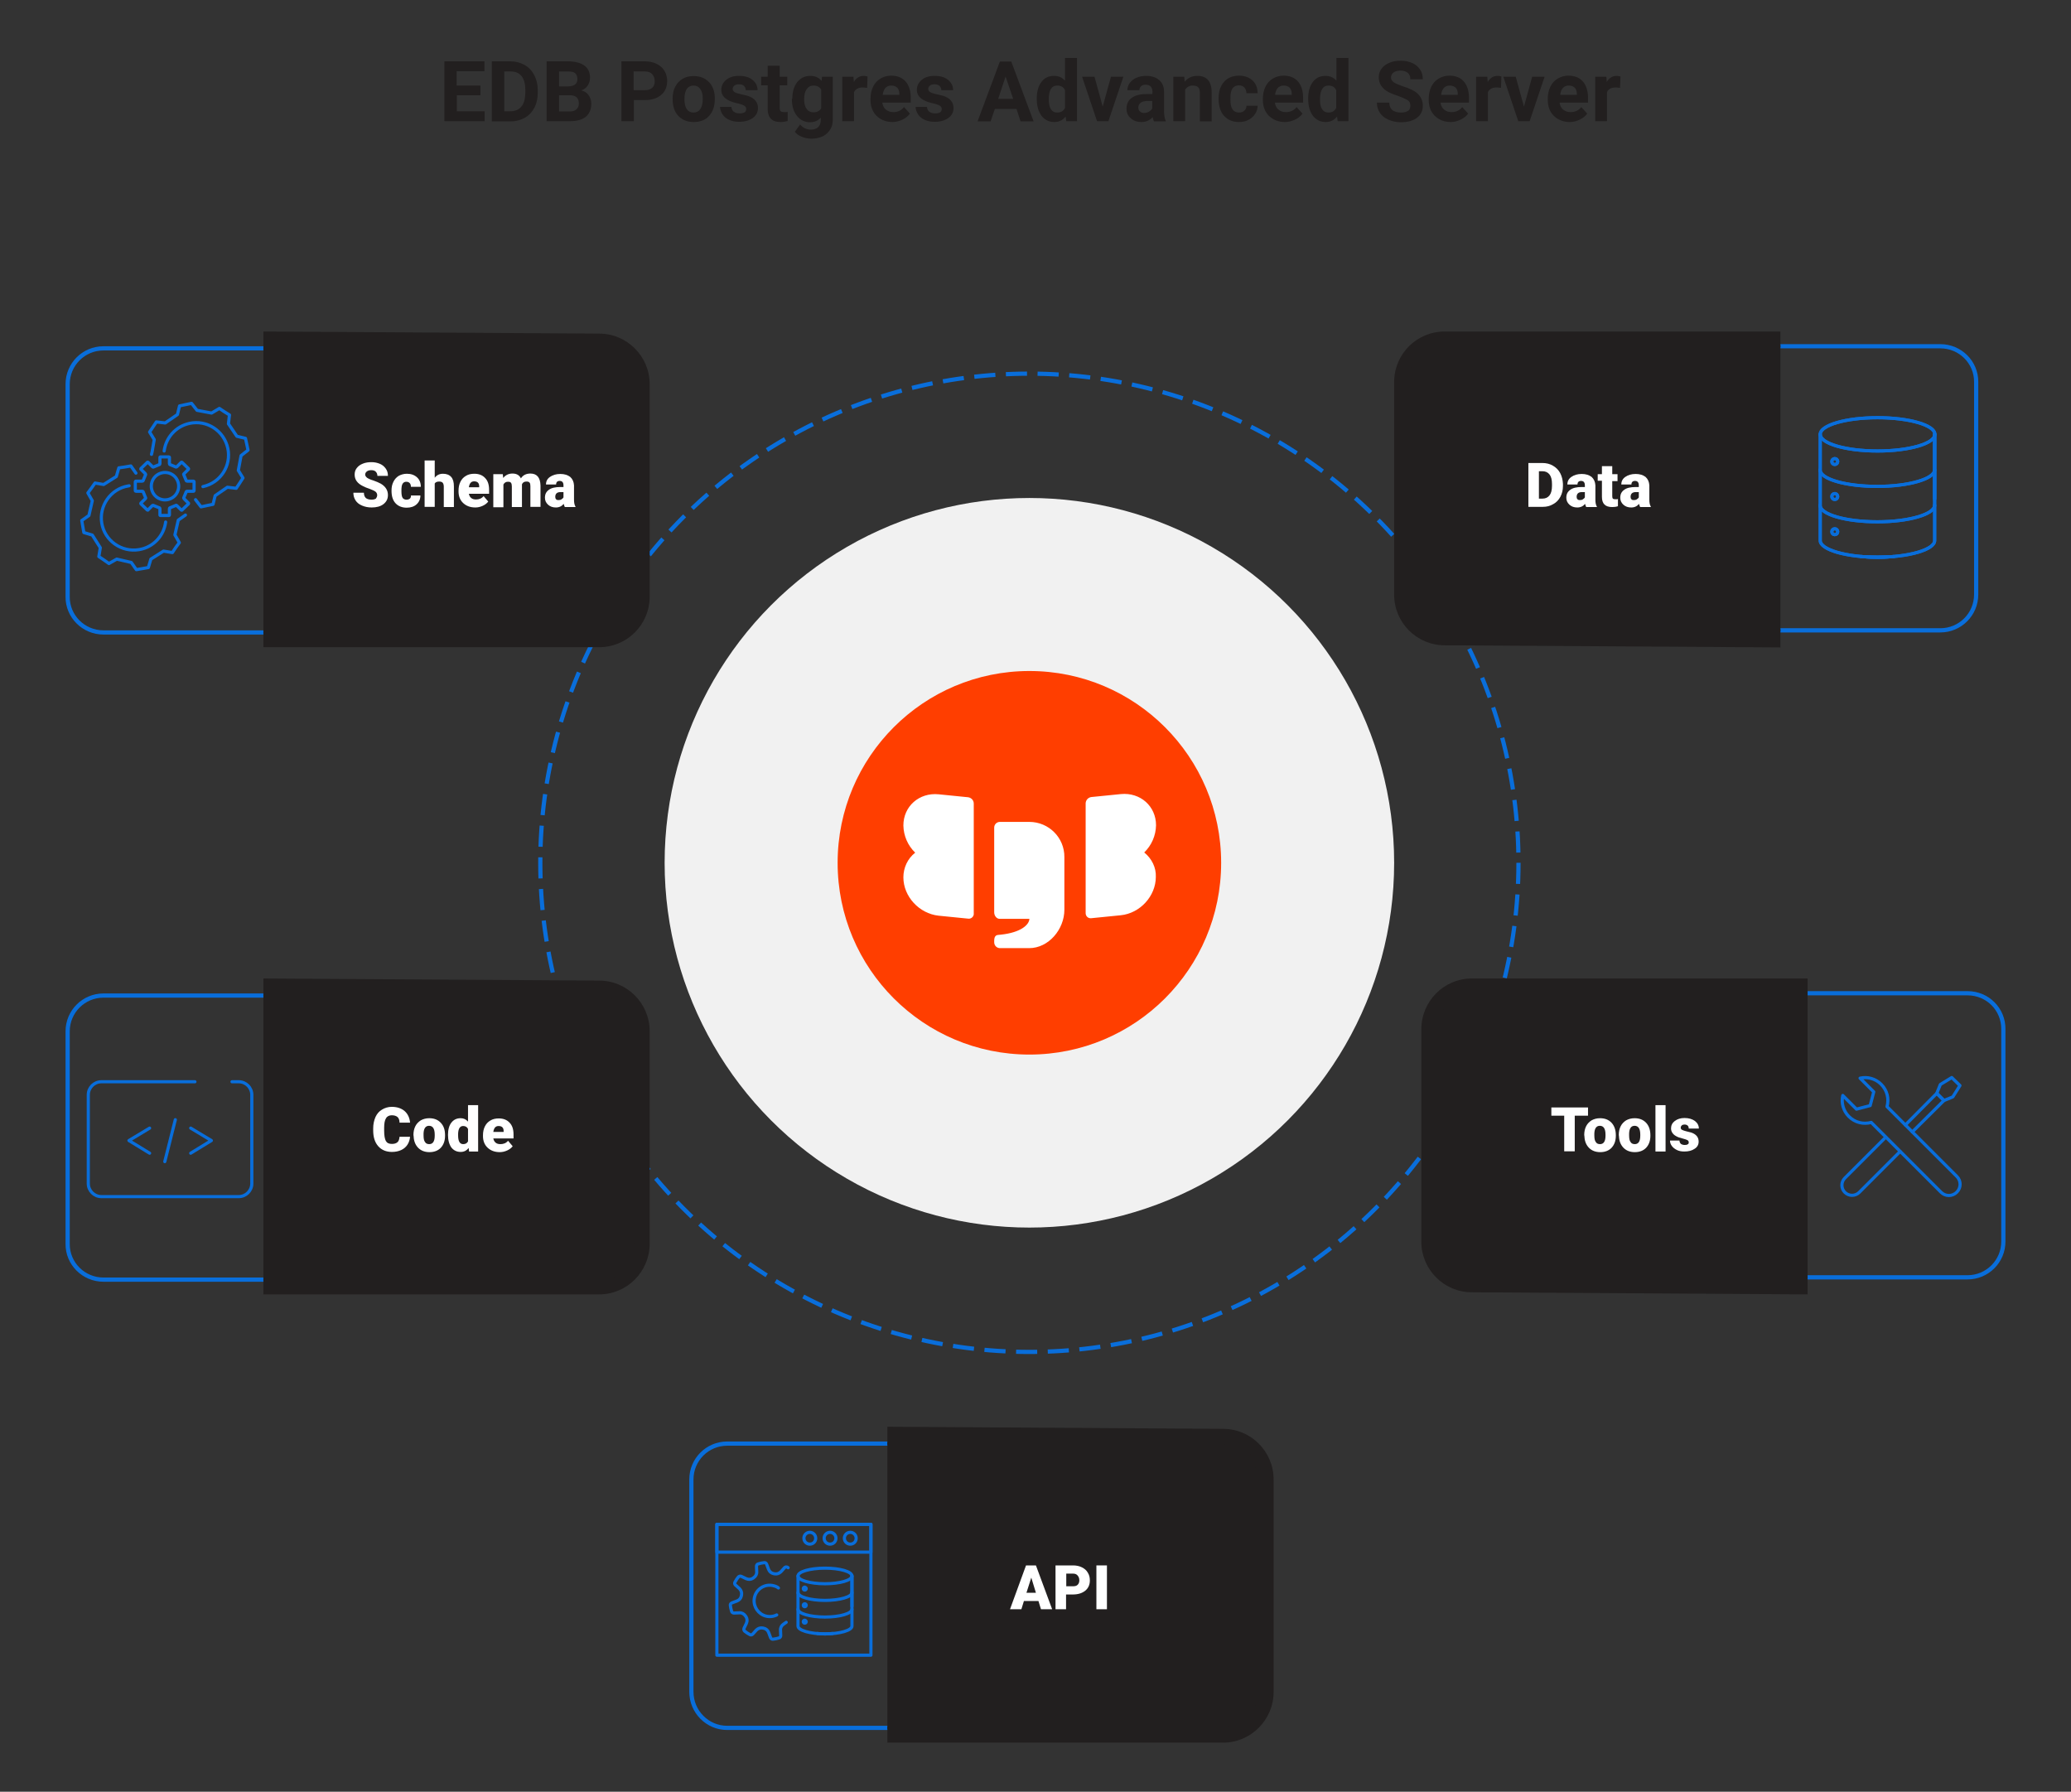 <?xml version="1.0" encoding="utf-8"?>
<!-- Generator: Adobe Illustrator 27.2.0, SVG Export Plug-In . SVG Version: 6.00 Build 0)  -->
<svg version="1.1" id="Layer_1" xmlns="http://www.w3.org/2000/svg" xmlns:xlink="http://www.w3.org/1999/xlink" x="0px" y="0px"
	 viewBox="0 0 982.8 850.2" style="enable-background:new 0 0 982.8 850.2;" xml:space="preserve">
<rect x="0" y="0" width="982.8" height="850.2" fill="#333333" stroke="none"/>
<style type="text/css">
	.st0{fill:none;stroke:#096EDB;stroke-width:2;stroke-miterlimit:10;}
	.st1{enable-background:new    ;}
	.st2{fill:#FFFFFF;}
	.st3{fill:none;stroke:#096EDB;stroke-width:2;stroke-miterlimit:10;stroke-dasharray:10.024,5.012;}
	.st4{fill:#221F1F;}
	.st5{fill:none;stroke:#221F1F;stroke-miterlimit:10;}
	.st6{fill:#F1F1F1;}
	.st7{fill:#FF3E00;}
	.st8{fill:none;stroke:#096EDB;stroke-width:1.5;stroke-linecap:round;stroke-linejoin:round;stroke-miterlimit:10;}
</style>
<g>
	<path class="st0" d="M920.8,164.3H685.6c-9.4,0-17,7.6-17,17v100.8c0,9.4,7.6,17,17,17h235.2c9.4,0,17-7.6,17-17V181.3
		C937.9,171.9,930.2,164.3,920.8,164.3z"/>
	<path class="st0" d="M933.7,471.3H698.5c-9.4,0-17,7.6-17,17v100.8c0,9.4,7.6,17,17,17h235.2c9.4,0,17-7.6,17-17V488.4
		C950.8,478.9,943.2,471.3,933.7,471.3z"/>
	<path class="st0" d="M345.1,819.9h235.2c9.4,0,17-7.6,17-17V702c0-9.4-7.6-17-17-17H345.1c-9.4,0-17,7.6-17,17v100.8
		C328.1,812.2,335.7,819.9,345.1,819.9z"/>
	<path class="st0" d="M49.1,607.2h235.2c9.4,0,17-7.6,17-17V489.4c0-9.4-7.6-17-17-17H49.1c-9.4,0-17,7.6-17,17v100.8
		C32,599.6,39.7,607.2,49.1,607.2z"/>
	<path class="st0" d="M49.1,300.1h235.2c9.4,0,17-7.6,17-17V182.3c0-9.4-7.6-17-17-17H49.1c-9.4,0-17,7.6-17,17v100.8
		C32,292.5,39.7,300.1,49.1,300.1z"/>
	<g class="st1">
		<path class="st2" d="M492.8,767.7h-6.9l-1.2,3.9h-5.4l7.6-20.8h4.7l7.7,20.8H494L492.8,767.7z M487.1,763.9h4.5l-2.2-7.2
			L487.1,763.9z"/>
		<path class="st2" d="M505.9,764.6v7.1h-5v-20.8h8.3c1.6,0,3,0.3,4.2,0.9c1.2,0.6,2.2,1.4,2.8,2.5c0.7,1.1,1,2.3,1,3.7
			c0,2-0.7,3.7-2.2,4.9c-1.5,1.2-3.4,1.8-6,1.8H505.9z M505.9,760.7h3.3c1,0,1.7-0.2,2.2-0.7s0.8-1.2,0.8-2.1c0-1-0.3-1.7-0.8-2.3
			c-0.5-0.6-1.2-0.9-2.1-0.9h-3.3V760.7z"/>
		<path class="st2" d="M525.3,771.6h-5v-20.8h5V771.6z"/>
	</g>
	<g>
		<ellipse class="st3" cx="488.5" cy="409.4" rx="232.1" ry="232.1"/>
	</g>
	<path class="st4" d="M685.6,157.3h159.3v149.9l-159.3-1c-13.3,0-24-10.8-24-24V181.3C661.6,168,672.3,157.3,685.6,157.3z"/>
	<path class="st5" d="M844.9,164.3H685.6c-9.4,0-17,7.6-17,17v100.8c0,9.4,7.6,17,17,17h159.3"/>
	<path class="st4" d="M698.5,464.3h159.3v149.9l-159.3-1c-13.3,0-24-10.8-24-24V488.4C674.5,475.1,685.2,464.3,698.5,464.3z"/>
	<path class="st5" d="M857.8,471.3H698.5c-9.4,0-17,7.6-17,17v100.8c0,9.4,7.6,17,17,17h159.3"/>
	<path class="st4" d="M580.4,826.9H421.1V677l159.3,1c13.3,0,24,10.8,24,24v100.8C604.4,816.1,593.6,826.9,580.4,826.9z"/>
	<path class="st5" d="M421.1,819.9h159.3c9.4,0,17-7.6,17-17V702c0-9.4-7.6-17-17-17H421.1"/>
	<path class="st4" d="M284.3,614.2H125V464.3l159.3,1c13.3,0,24,10.8,24,24v100.8C308.3,603.4,297.6,614.2,284.3,614.2z"/>
	<path class="st5" d="M125,607.2h159.3c9.4,0,17-7.6,17-17V489.4c0-9.4-7.6-17-17-17H125"/>
	<path class="st4" d="M284.3,307.1H125V157.3l159.3,1c13.3,0,24,10.8,24,24v100.8C308.3,296.4,297.6,307.1,284.3,307.1z"/>
	<path class="st5" d="M125,300.1h159.3c9.4,0,17-7.6,17-17V182.3c0-9.4-7.6-17-17-17H125"/>
	<circle class="st6" cx="488.5" cy="409.4" r="173.1"/>
	<g>
		<circle class="st7" cx="488.5" cy="409.4" r="91"/>
		<path class="st2" d="M543,404.5c3.5-3.4,5.5-8,5.6-12.9c0-9.1-7.5-15.7-16.7-14.8l-14,1.4c-1.5,0.2-2.6,1.4-2.7,2.9v52.2
			c0,1.3,1,2.4,2.3,2.4c0.1,0,0.2,0,0.3,0l14-1.4c9.2-0.9,16.7-9.1,16.7-18.2l0,0C548.7,411.7,546.6,407.4,543,404.5z"/>
		<path class="st2" d="M459.4,378.3l-14-1.4c-9.2-0.9-16.7,5.7-16.7,14.8c0.1,4.9,2.1,9.5,5.6,12.9c-3.6,2.8-5.6,7.2-5.6,11.7l0,0
			c0,9.1,7.5,17.2,16.7,18.2l14,1.4c1.3,0.2,2.5-0.7,2.7-2c0-0.1,0-0.2,0-0.3v-52.3C462.1,379.7,460.9,378.5,459.4,378.3z"/>
		<path class="st2" d="M488.5,390h-14c-1.5,0-2.7,1.2-2.7,2.7l0,0v40.2c0,1.6,1.1,3.1,2.6,3.1h14.1c-0.1,2.9-4.2,6.5-13.5,7.5
			l-1.1,0.1c-0.6,0.1-2.1,0-2.1,2.8v0.7c0,1.5,1.1,2.7,2.6,2.8h14c9.2,0,16.7-8.9,16.7-18.2v-25C505.2,397.5,497.7,390,488.5,390
			L488.5,390z"/>
	</g>
	<g>
		<g>
			<path class="st8" d="M918.1,239.7c0,4.3-12.2,7.9-27.2,7.9s-27.2-3.5-27.2-7.9"/>
			<ellipse class="st8" cx="891" cy="206.1" rx="27.2" ry="7.9"/>
			<path class="st8" d="M918.1,222.9c0,4.3-12.2,7.9-27.2,7.9s-27.2-3.5-27.2-7.9"/>
			<path class="st8" d="M872.1,219c0,0.8-0.6,1.4-1.4,1.4c-0.8,0-1.4-0.6-1.4-1.4c0-0.8,0.6-1.4,1.4-1.4S872.1,218.2,872.1,219z"/>
			<path class="st8" d="M872.1,235.6c0,0.8-0.6,1.4-1.4,1.4c-0.8,0-1.4-0.6-1.4-1.4c0-0.8,0.6-1.4,1.4-1.4
				C871.5,234.2,872.1,234.9,872.1,235.6z"/>
			<path class="st8" d="M872.1,252.3c0,0.8-0.6,1.4-1.4,1.4c-0.8,0-1.4-0.6-1.4-1.4c0-0.8,0.6-1.4,1.4-1.4
				C871.5,250.9,872.1,251.5,872.1,252.3z"/>
			<line class="st8" x1="918.1" y1="236.8" x2="918.1" y2="206.1"/>
			<path class="st8" d="M863.8,206.1v50.4c0,4.3,12.2,7.9,27.2,7.9c2.7,0,5.2-0.1,7.7-0.3"/>
			<path class="st8" d="M918.1,206.1v50.4c0,4.3-12.2,7.9-27.2,7.9c-2.7,0-5.2-0.1-7.7-0.3"/>
		</g>
		<g>
			<path class="st8" d="M918.1,239.7c0,4.3-12.2,7.9-27.2,7.9s-27.2-3.5-27.2-7.9"/>
			<ellipse class="st8" cx="891" cy="206.1" rx="27.2" ry="7.9"/>
			<path class="st8" d="M918.1,222.9c0,4.3-12.2,7.9-27.2,7.9s-27.2-3.5-27.2-7.9"/>
			<path class="st8" d="M872.1,219c0,0.8-0.6,1.4-1.4,1.4c-0.8,0-1.4-0.6-1.4-1.4c0-0.8,0.6-1.4,1.4-1.4S872.1,218.2,872.1,219z"/>
			<path class="st8" d="M872.1,235.6c0,0.8-0.6,1.4-1.4,1.4c-0.8,0-1.4-0.6-1.4-1.4c0-0.8,0.6-1.4,1.4-1.4
				C871.5,234.2,872.1,234.9,872.1,235.6z"/>
			<path class="st8" d="M872.1,252.3c0,0.8-0.6,1.4-1.4,1.4c-0.8,0-1.4-0.6-1.4-1.4c0-0.8,0.6-1.4,1.4-1.4
				C871.5,250.9,872.1,251.5,872.1,252.3z"/>
			<line class="st8" x1="918.1" y1="236.8" x2="918.1" y2="206.1"/>
			<path class="st8" d="M863.8,206.1v50.4c0,4.3,12.2,7.9,27.2,7.9c2.7,0,5.2-0.1,7.7-0.3"/>
			<path class="st8" d="M918.1,206.1v50.4c0,4.3-12.2,7.9-27.2,7.9c-2.7,0-5.2-0.1-7.7-0.3"/>
		</g>
	</g>
	<g>
		<g>
			<g>
				<g>
					<path class="st8" d="M110.1,513.3h3.2c3.4,0,6.2,2.8,6.2,6.2v42.1c0,3.4-2.8,6.2-6.2,6.2H48.1c-3.4,0-6.2-2.8-6.2-6.2v-42.1
						c0-3.4,2.8-6.2,6.2-6.2h44.4"/>
				</g>
			</g>
		</g>
		<g>
			<polyline class="st8" points="71,547.2 61.2,541.2 71,535.3 			"/>
			<polyline class="st8" points="90.5,547.2 100.3,541.2 90.5,535.3 			"/>
			<line class="st8" x1="83.2" y1="531.3" x2="78.2" y2="551.2"/>
		</g>
	</g>
	<g>
		<path class="st8" d="M894.9,539.6L875.5,559c-1.9,1.9-1.9,4.9,0,6.8c0.9,0.9,2.2,1.4,3.4,1.4s2.5-0.5,3.4-1.4l19.4-19.4"/>
		<g>
			<polyline class="st8" points="904.2,533.8 919.1,518.8 922.5,522.2 907.5,537.1 			"/>
			<polygon class="st8" points="930.1,515.1 926.2,511.3 920.8,514.6 919.1,518.8 922.5,522.2 926.7,520.5 			"/>
		</g>
		<path class="st8" d="M892.7,514.5c-2.7-2.7-6.5-3.7-10-2.9l1.7,1.7l4.8,4.8l-1.7,6.5l-6.5,1.7l-4.8-4.8l-1.7-1.7
			c-0.8,3.5,0.2,7.3,2.9,10c2.9,2.9,6.9,3.8,10.6,2.8l33.1,33.1c2.1,2.1,5.4,2.1,7.5,0s2.1-5.4,0-7.5l-33.1-33.1
			C896.5,521.4,895.6,517.4,892.7,514.5z"/>
	</g>
	<g>
		<rect x="340.2" y="723.3" class="st8" width="73.1" height="62.1"/>
		<rect x="340.2" y="723.3" class="st8" width="73.1" height="13.2"/>
		<g>
			<path class="st8" d="M384.3,732.7L384.3,732.7c-1.6,0-2.8-1.3-2.8-2.8l0,0c0-1.6,1.3-2.8,2.8-2.8l0,0c1.6,0,2.8,1.3,2.8,2.8l0,0
				C387.1,731.5,385.9,732.7,384.3,732.7z"/>
			<path class="st8" d="M393.9,732.7L393.9,732.7c-1.6,0-2.8-1.3-2.8-2.8l0,0c0-1.6,1.3-2.8,2.8-2.8l0,0c1.6,0,2.8,1.3,2.8,2.8l0,0
				C396.7,731.5,395.5,732.7,393.9,732.7z"/>
			<path class="st8" d="M403.5,732.7L403.5,732.7c-1.6,0-2.8-1.3-2.8-2.8l0,0c0-1.6,1.3-2.8,2.8-2.8l0,0c1.6,0,2.8,1.3,2.8,2.8l0,0
				C406.3,731.5,405.1,732.7,403.5,732.7z"/>
		</g>
		<g>
			<path class="st8" d="M404.3,763.6c0,2-5.7,3.7-12.8,3.7s-12.8-1.7-12.8-3.7"/>
			<ellipse class="st8" cx="391.5" cy="747.8" rx="12.8" ry="3.7"/>
			<path class="st8" d="M404.3,755.7c0,2-5.7,3.7-12.8,3.7s-12.8-1.7-12.8-3.7"/>
			<path class="st8" d="M382.6,753.8c0,0.4-0.3,0.7-0.7,0.7c-0.4,0-0.7-0.3-0.7-0.7s0.3-0.7,0.7-0.7
				C382.3,753.2,382.6,753.5,382.6,753.8z"/>
			<path class="st8" d="M382.6,761.7c0,0.4-0.3,0.7-0.7,0.7c-0.4,0-0.7-0.3-0.7-0.7s0.3-0.7,0.7-0.7
				C382.3,761,382.6,761.3,382.6,761.7z"/>
			<path class="st8" d="M382.6,769.5c0,0.4-0.3,0.7-0.7,0.7c-0.4,0-0.7-0.3-0.7-0.7s0.3-0.7,0.7-0.7
				C382.3,768.9,382.6,769.2,382.6,769.5z"/>
			<line class="st8" x1="404.3" y1="762.2" x2="404.3" y2="747.8"/>
			<path class="st8" d="M378.7,747.8v23.8c0,2,5.7,3.7,12.8,3.7c1.3,0,2.5-0.1,3.6-0.2"/>
			<path class="st8" d="M404.3,747.8v23.8c0,2-5.7,3.7-12.8,3.7c-1.3,0-2.5-0.1-3.6-0.2"/>
		</g>
		<g>
			<g>
				<path class="st8" d="M374,743.9l-0.3-0.2c-0.5-0.3-1-0.2-1.4,0.2l-1.7,1.9c-0.8,0.8-1.9,1.2-3,1l-0.5-0.1c-1.1-0.2-2-1-2.4-2.1
					l-0.9-2.4c-0.2-0.5-0.7-0.8-1.2-0.7c-0.9,0.1-1.9,0.3-2.8,0.6c-0.5,0.1-0.8,0.6-0.8,1.1l0.1,2.6c0.1,1.1-0.5,2.2-1.4,2.8
					l-0.4,0.3c-0.9,0.6-2.1,0.7-3.2,0.2l-2.3-1.1c-0.5-0.2-1-0.1-1.4,0.3c-0.6,0.7-1.1,1.5-1.6,2.4c-0.3,0.5-0.2,1,0.2,1.4l1.9,1.7
					c0.8,0.8,1.2,1.9,1,3l-0.1,0.5c-0.2,1.1-1,2-2.1,2.4l-2.4,0.9c-0.5,0.2-0.8,0.7-0.7,1.2c0.1,0.9,0.3,1.9,0.6,2.8
					c0.1,0.5,0.6,0.8,1.1,0.8l2.6-0.1c1.1-0.1,2.2,0.5,2.8,1.4l0.3,0.4c0.6,0.9,0.7,2.1,0.2,3.2l-1.1,2.3c-0.2,0.5-0.1,1,0.3,1.4
					c0.7,0.6,1.5,1.1,2.4,1.6c0.5,0.3,1,0.2,1.4-0.2l1.7-1.9c0.8-0.8,1.9-1.2,3-1l0.5,0.1c1.1,0.2,2,1,2.4,2.1l0.9,2.4
					c0.2,0.5,0.7,0.8,1.2,0.7c0.9-0.1,1.9-0.3,2.8-0.6c0.5-0.1,0.8-0.6,0.8-1.1l0,0l-0.1-2.6c-0.1-1.1,0.5-2.2,1.4-2.8l1.3-0.9"/>
				<path class="st8" d="M368.6,766.3c-1.6,0.8-3.5,1-5.3,0.5c-3.5-1-5.8-4.4-5.4-8c0.5-4.6,5-7.6,9.4-6.3c0.8,0.2,1.5,0.5,2.1,1"/>
			</g>
		</g>
	</g>
	<g class="st1">
		<path class="st2" d="M194.6,539.3c-0.1,1.4-0.5,2.7-1.2,3.8s-1.7,2-3,2.6s-2.8,0.9-4.4,0.9c-2.7,0-4.9-0.9-6.5-2.7
			s-2.4-4.3-2.4-7.5v-1c0-2,0.4-3.8,1.1-5.4c0.7-1.5,1.7-2.7,3.1-3.5c1.3-0.8,2.9-1.3,4.6-1.3c2.5,0,4.6,0.7,6.1,2
			c1.5,1.3,2.4,3.2,2.6,5.5h-5c0-1.3-0.4-2.2-1-2.7s-1.5-0.8-2.7-0.8c-1.2,0-2.2,0.5-2.7,1.4c-0.6,0.9-0.9,2.4-0.9,4.5v1.5
			c0,2.2,0.3,3.8,0.8,4.8c0.6,1,1.5,1.4,2.9,1.4c1.2,0,2-0.3,2.6-0.8s0.9-1.4,1-2.6H194.6z"/>
		<path class="st2" d="M196.2,538.5c0-1.5,0.3-2.9,0.9-4.1c0.6-1.2,1.5-2.1,2.6-2.8c1.1-0.6,2.4-1,4-1c2.3,0,4.1,0.7,5.5,2.2
			s2,3.4,2,5.9v0.2c0,2.4-0.7,4.3-2,5.7c-1.3,1.4-3.2,2.1-5.4,2.1c-2.2,0-4-0.7-5.3-2s-2.1-3.1-2.2-5.4L196.2,538.5z M201,538.8
			c0,1.4,0.2,2.5,0.7,3.1c0.4,0.7,1.1,1,2,1c1.7,0,2.6-1.3,2.6-4v-0.5c0-2.8-0.9-4.2-2.7-4.2c-1.6,0-2.5,1.2-2.6,3.6L201,538.8z"/>
		<path class="st2" d="M212.6,538.5c0-2.4,0.5-4.4,1.6-5.8c1.1-1.4,2.5-2.1,4.4-2.1c1.4,0,2.5,0.5,3.5,1.6v-7.8h4.8v22h-4.3
			l-0.2-1.7c-1,1.3-2.2,1.9-3.8,1.9c-1.8,0-3.3-0.7-4.4-2.1C213.2,543.1,212.6,541.1,212.6,538.5z M217.4,538.8
			c0,2.7,0.8,4.1,2.4,4.1c1.1,0,1.8-0.4,2.3-1.3v-5.9c-0.4-0.9-1.2-1.4-2.3-1.4c-1.5,0-2.3,1.2-2.4,3.6L217.4,538.8z"/>
		<path class="st2" d="M237.2,546.7c-2.4,0-4.3-0.7-5.8-2.1c-1.5-1.4-2.2-3.3-2.2-5.5v-0.4c0-1.6,0.3-3,0.9-4.2
			c0.6-1.2,1.4-2.1,2.6-2.8c1.1-0.7,2.5-1,4-1c2.2,0,3.9,0.7,5.1,2c1.3,1.3,1.9,3.2,1.9,5.6v1.9h-9.6c0.2,0.9,0.5,1.5,1.1,2
			c0.6,0.5,1.3,0.7,2.3,0.7c1.5,0,2.7-0.5,3.6-1.6l2.2,2.6c-0.6,0.8-1.5,1.5-2.6,2C239.6,546.4,238.4,546.7,237.2,546.7z
			 M236.6,534.3c-1.4,0-2.2,0.9-2.5,2.8h4.9v-0.4c0-0.8-0.2-1.4-0.6-1.8S237.4,534.3,236.6,534.3z"/>
	</g>
	<g class="st1">
		<path class="st2" d="M492.8,759.7h-6.9l-1.2,3.9h-5.4l7.6-20.8h4.7l7.7,20.8H494L492.8,759.7z M487.1,755.8h4.5l-2.2-7.2
			L487.1,755.8z"/>
		<path class="st2" d="M505.9,756.5v7.1h-5v-20.8h8.3c1.6,0,3,0.3,4.2,0.9c1.2,0.6,2.2,1.4,2.8,2.5c0.7,1.1,1,2.3,1,3.7
			c0,2-0.7,3.7-2.2,4.9c-1.5,1.2-3.4,1.8-6,1.8H505.9z M505.9,752.7h3.3c1,0,1.7-0.2,2.2-0.7s0.8-1.2,0.8-2.1c0-1-0.3-1.7-0.8-2.3
			c-0.5-0.6-1.2-0.9-2.1-0.9h-3.3V752.7z"/>
		<path class="st2" d="M525.3,763.6h-5v-20.8h5V763.6z"/>
	</g>
	<g class="st1">
		<path class="st2" d="M753.5,529.4h-6.2v16.9h-5v-16.9h-6.1v-3.9h17.4V529.4z"/>
		<path class="st2" d="M751.8,538.5c0-1.5,0.3-2.9,0.9-4.1c0.6-1.2,1.5-2.1,2.6-2.8c1.1-0.6,2.4-1,4-1c2.3,0,4.1,0.7,5.5,2.2
			c1.3,1.4,2,3.4,2,5.9v0.2c0,2.4-0.7,4.3-2,5.7c-1.3,1.4-3.2,2.1-5.4,2.1c-2.2,0-4-0.7-5.3-2c-1.3-1.3-2.1-3.1-2.2-5.4L751.8,538.5
			z M756.6,538.8c0,1.4,0.2,2.5,0.7,3.1c0.4,0.7,1.1,1,2,1c1.7,0,2.6-1.3,2.6-4v-0.5c0-2.8-0.9-4.2-2.7-4.2c-1.6,0-2.5,1.2-2.6,3.6
			L756.6,538.8z"/>
		<path class="st2" d="M768.2,538.5c0-1.5,0.3-2.9,0.9-4.1c0.6-1.2,1.5-2.1,2.6-2.8c1.1-0.6,2.4-1,4-1c2.3,0,4.1,0.7,5.5,2.2
			c1.3,1.4,2,3.4,2,5.9v0.2c0,2.4-0.7,4.3-2,5.7c-1.3,1.4-3.2,2.1-5.4,2.1c-2.2,0-4-0.7-5.3-2c-1.3-1.3-2.1-3.1-2.2-5.4L768.2,538.5
			z M773.1,538.8c0,1.4,0.2,2.5,0.7,3.1c0.4,0.7,1.1,1,2,1c1.7,0,2.6-1.3,2.6-4v-0.5c0-2.8-0.9-4.2-2.7-4.2c-1.6,0-2.5,1.2-2.6,3.6
			L773.1,538.8z"/>
		<path class="st2" d="M790.4,546.4h-4.8v-22h4.8V546.4z"/>
		<path class="st2" d="M801.4,542c0-0.4-0.2-0.7-0.6-1c-0.4-0.2-1.2-0.5-2.4-0.8c-1.2-0.3-2.2-0.6-3-1.1c-0.8-0.4-1.4-1-1.8-1.6
			c-0.4-0.6-0.6-1.3-0.6-2.1c0-1.4,0.6-2.6,1.8-3.5s2.7-1.4,4.6-1.4c2,0,3.7,0.5,4.9,1.4s1.9,2.1,1.9,3.6h-4.8c0-1.2-0.7-1.9-2-1.9
			c-0.5,0-0.9,0.1-1.3,0.4c-0.3,0.3-0.5,0.6-0.5,1.1c0,0.4,0.2,0.8,0.6,1s1.1,0.5,2,0.7c0.9,0.2,1.7,0.4,2.4,0.6
			c2.3,0.8,3.5,2.2,3.5,4.3c0,1.4-0.6,2.6-1.9,3.4c-1.3,0.9-2.9,1.3-4.9,1.3c-1.3,0-2.5-0.2-3.5-0.7c-1-0.5-1.8-1.1-2.4-1.9
			c-0.6-0.8-0.9-1.7-0.9-2.6h4.5c0,0.7,0.3,1.2,0.7,1.6c0.5,0.3,1,0.5,1.8,0.5c0.7,0,1.2-0.1,1.5-0.4
			C801.3,542.8,801.4,542.5,801.4,542z"/>
	</g>
	<g class="st1">
		<path class="st2" d="M725.3,240.5v-20.8h6.7c1.8,0,3.5,0.4,5,1.3s2.6,2,3.4,3.5c0.8,1.5,1.2,3.2,1.3,5.1v1c0,1.9-0.4,3.6-1.2,5.1
			c-0.8,1.5-1.9,2.7-3.4,3.5c-1.5,0.9-3.1,1.3-4.9,1.3H725.3z M730.3,223.5v13.1h1.7c1.4,0,2.5-0.5,3.3-1.5c0.8-1,1.2-2.5,1.2-4.6
			v-0.9c0-2-0.4-3.5-1.2-4.5c-0.8-1-1.9-1.5-3.4-1.5H730.3z"/>
		<path class="st2" d="M752.7,240.5c-0.2-0.3-0.3-0.8-0.5-1.4c-0.9,1.1-2.1,1.7-3.7,1.7c-1.5,0-2.7-0.4-3.7-1.3
			c-1-0.9-1.5-2-1.5-3.3c0-1.7,0.6-2.9,1.9-3.8c1.2-0.9,3-1.3,5.4-1.3h1.5v-0.8c0-1.4-0.6-2.1-1.8-2.1c-1.1,0-1.7,0.6-1.7,1.7h-4.8
			c0-1.5,0.6-2.7,1.9-3.6s2.9-1.4,4.9-1.4s3.5,0.5,4.7,1.4c1.1,1,1.7,2.3,1.8,4v6.8c0,1.4,0.2,2.5,0.7,3.3v0.2H752.7z M749.7,237.3
			c0.6,0,1.1-0.1,1.5-0.4c0.4-0.3,0.7-0.5,0.9-0.9v-2.5h-1.4c-1.7,0-2.5,0.8-2.5,2.3c0,0.4,0.1,0.8,0.4,1.1S749.2,237.3,749.7,237.3
			z"/>
		<path class="st2" d="M765.1,221.2v3.8h2.5v3.3h-2.5v7.1c0,0.6,0.1,1,0.3,1.2c0.2,0.2,0.6,0.3,1.2,0.3c0.5,0,0.9,0,1.2-0.1v3.4
			c-0.9,0.3-1.8,0.4-2.7,0.4c-1.7,0-2.9-0.4-3.7-1.2c-0.8-0.8-1.2-2-1.2-3.6v-7.7h-2V225h2v-3.8H765.1z"/>
		<path class="st2" d="M778.3,240.5c-0.2-0.3-0.3-0.8-0.5-1.4c-0.9,1.1-2.1,1.7-3.7,1.7c-1.5,0-2.7-0.4-3.7-1.3
			c-1-0.9-1.5-2-1.5-3.3c0-1.7,0.6-2.9,1.9-3.8c1.2-0.9,3-1.3,5.4-1.3h1.5v-0.8c0-1.4-0.6-2.1-1.8-2.1c-1.1,0-1.7,0.6-1.7,1.7h-4.8
			c0-1.5,0.6-2.7,1.9-3.6s2.9-1.4,4.9-1.4c2,0,3.5,0.5,4.7,1.4c1.1,1,1.7,2.3,1.8,4v6.8c0,1.4,0.2,2.5,0.7,3.3v0.2H778.3z
			 M775.3,237.3c0.6,0,1.1-0.1,1.5-0.4c0.4-0.3,0.7-0.5,0.9-0.9v-2.5h-1.4c-1.7,0-2.5,0.8-2.5,2.3c0,0.4,0.1,0.8,0.4,1.1
			C774.4,237.2,774.8,237.3,775.3,237.3z"/>
	</g>
	<g class="st1">
		<path class="st4" d="M228,45.2h-11.2v7.6H230v4.7h-19.1V29.1h19v4.7h-13.2v6.8H228V45.2z"/>
		<path class="st4" d="M233.4,57.5V29.1h8.8c2.5,0,4.7,0.6,6.7,1.7s3.5,2.7,4.6,4.8c1.1,2.1,1.7,4.4,1.7,7.1V44c0,2.6-0.5,5-1.6,7.1
			c-1.1,2.1-2.6,3.7-4.6,4.8c-2,1.1-4.2,1.7-6.7,1.7H233.4z M239.3,33.8v19h2.8c2.3,0,4-0.7,5.3-2.2s1.8-3.6,1.9-6.4v-1.5
			c0-2.9-0.6-5.1-1.8-6.6c-1.2-1.5-2.9-2.2-5.3-2.2H239.3z"/>
		<path class="st4" d="M259.4,57.5V29.1h10c3.5,0,6.1,0.7,7.9,2c1.8,1.3,2.7,3.3,2.7,5.8c0,1.4-0.4,2.6-1.1,3.7
			c-0.7,1.1-1.7,1.8-3,2.3c1.5,0.4,2.6,1.1,3.4,2.2s1.3,2.5,1.3,4.1c0,2.7-0.9,4.8-2.6,6.2c-1.7,1.4-4.2,2.1-7.5,2.1H259.4z
			 M265.3,41h4.3c3-0.1,4.4-1.2,4.4-3.5c0-1.3-0.4-2.2-1.1-2.8c-0.7-0.6-1.9-0.8-3.5-0.8h-4.1V41z M265.3,45.2v7.7h5
			c1.4,0,2.5-0.3,3.2-1c0.8-0.7,1.2-1.6,1.2-2.7c0-2.6-1.3-3.9-4-4H265.3z"/>
		<path class="st4" d="M300.8,47.5v10h-5.9V29.1H306c2.1,0,4,0.4,5.6,1.2s2.9,1.9,3.7,3.3c0.9,1.4,1.3,3.1,1.3,4.9
			c0,2.8-1,5-2.9,6.6c-1.9,1.6-4.5,2.4-7.9,2.4H300.8z M300.8,42.8h5.2c1.5,0,2.7-0.4,3.5-1.1c0.8-0.7,1.2-1.8,1.2-3.1
			c0-1.4-0.4-2.5-1.2-3.4s-2-1.3-3.4-1.3h-5.4V42.8z"/>
		<path class="st4" d="M319.2,46.8c0-2.1,0.4-4,1.2-5.6c0.8-1.6,2-2.9,3.5-3.8c1.5-0.9,3.3-1.3,5.3-1.3c2.9,0,5.2,0.9,7,2.6
			c1.8,1.7,2.8,4.1,3,7.1l0,1.4c0,3.2-0.9,5.8-2.7,7.8c-1.8,2-4.2,2.9-7.3,2.9s-5.5-1-7.3-2.9s-2.7-4.6-2.7-8V46.8z M324.8,47.2
			c0,2,0.4,3.5,1.1,4.6c0.8,1.1,1.8,1.6,3.2,1.6c1.4,0,2.4-0.5,3.2-1.6c0.8-1.1,1.2-2.7,1.2-5c0-2-0.4-3.5-1.2-4.6
			c-0.8-1.1-1.8-1.6-3.2-1.6c-1.4,0-2.4,0.5-3.2,1.6C325.2,43.3,324.8,44.9,324.8,47.2z"/>
		<path class="st4" d="M354.1,51.7c0-0.7-0.3-1.2-1-1.6s-1.8-0.8-3.3-1.1c-5-1.1-7.5-3.2-7.5-6.4c0-1.9,0.8-3.4,2.3-4.7
			c1.6-1.3,3.6-1.9,6.1-1.9c2.7,0,4.8,0.6,6.4,1.9c1.6,1.3,2.4,2.9,2.4,4.9h-5.6c0-0.8-0.3-1.5-0.8-2c-0.5-0.5-1.3-0.8-2.4-0.8
			c-1,0-1.7,0.2-2.2,0.6c-0.5,0.4-0.8,1-0.8,1.6c0,0.6,0.3,1.1,0.9,1.5c0.6,0.4,1.6,0.7,3,1s2.6,0.6,3.6,0.9c3,1.1,4.5,3,4.5,5.7
			c0,1.9-0.8,3.5-2.5,4.7c-1.7,1.2-3.8,1.8-6.4,1.8c-1.8,0-3.3-0.3-4.7-0.9c-1.4-0.6-2.5-1.5-3.2-2.6s-1.2-2.3-1.2-3.6h5.4
			c0.1,1,0.4,1.8,1.1,2.3c0.7,0.5,1.6,0.8,2.8,0.8c1.1,0,1.9-0.2,2.5-0.6C353.9,52.9,354.1,52.4,354.1,51.7z"/>
		<path class="st4" d="M370,31.2v5.2h3.6v4.1H370v10.5c0,0.8,0.1,1.3,0.4,1.7c0.3,0.3,0.9,0.5,1.7,0.5c0.6,0,1.2,0,1.7-0.1v4.3
			c-1.1,0.3-2.2,0.5-3.4,0.5c-4,0-6-2-6.1-6V40.5h-3.1v-4.1h3.1v-5.2H370z"/>
		<path class="st4" d="M376,46.8c0-3.2,0.8-5.9,2.3-7.8s3.6-3,6.2-3c2.3,0,4.1,0.8,5.4,2.4l0.2-2h5.1v20.4c0,1.8-0.4,3.5-1.3,4.8
			s-2,2.4-3.5,3.1s-3.3,1.1-5.4,1.1c-1.5,0-3.1-0.3-4.5-0.9c-1.5-0.6-2.6-1.4-3.3-2.4l2.5-3.4c1.4,1.6,3.1,2.4,5.1,2.4
			c1.5,0,2.7-0.4,3.5-1.2c0.8-0.8,1.2-1.9,1.2-3.4v-1.1c-1.3,1.5-3,2.2-5.1,2.2c-2.5,0-4.6-1-6.2-3c-1.6-2-2.4-4.6-2.4-7.9V46.8z
			 M381.6,47.2c0,1.9,0.4,3.4,1.2,4.5c0.8,1.1,1.8,1.6,3.2,1.6c1.7,0,2.9-0.6,3.7-1.9v-8.9c-0.8-1.3-2-1.9-3.7-1.9
			c-1.4,0-2.4,0.6-3.2,1.7C382,43.4,381.6,45,381.6,47.2z"/>
		<path class="st4" d="M411.5,41.7c-0.8-0.1-1.4-0.2-2-0.2c-2.1,0-3.5,0.7-4.2,2.2v13.8h-5.6V36.4h5.3l0.2,2.5
			c1.1-1.9,2.7-2.9,4.7-2.9c0.6,0,1.2,0.1,1.8,0.3L411.5,41.7z"/>
		<path class="st4" d="M423.6,57.9c-3.1,0-5.6-1-7.6-2.9c-1.9-1.9-2.9-4.4-2.9-7.6v-0.5c0-2.1,0.4-4,1.2-5.7s2-3,3.5-3.9
			s3.2-1.4,5.1-1.4c2.9,0,5.2,0.9,6.8,2.7s2.5,4.4,2.5,7.8v2.3h-13.5c0.2,1.4,0.7,2.5,1.7,3.3s2.1,1.2,3.5,1.2
			c2.2,0,3.9-0.8,5.1-2.4l2.8,3.1c-0.8,1.2-2,2.1-3.4,2.8S425.3,57.9,423.6,57.9z M422.9,40.6c-1.1,0-2,0.4-2.7,1.1
			c-0.7,0.8-1.1,1.8-1.3,3.3h7.9v-0.5c0-1.3-0.4-2.2-1-2.9C425,40.9,424.1,40.6,422.9,40.6z"/>
		<path class="st4" d="M446.9,51.7c0-0.7-0.3-1.2-1-1.6s-1.8-0.8-3.3-1.1c-5-1.1-7.5-3.2-7.5-6.4c0-1.9,0.8-3.4,2.3-4.7
			c1.6-1.3,3.6-1.9,6.1-1.9c2.7,0,4.8,0.6,6.4,1.9c1.6,1.3,2.4,2.9,2.4,4.9h-5.6c0-0.8-0.3-1.5-0.8-2c-0.5-0.5-1.3-0.8-2.4-0.8
			c-1,0-1.7,0.2-2.2,0.6c-0.5,0.4-0.8,1-0.8,1.6c0,0.6,0.3,1.1,0.9,1.5c0.6,0.4,1.6,0.7,3,1s2.6,0.6,3.6,0.9c3,1.1,4.5,3,4.5,5.7
			c0,1.9-0.8,3.5-2.5,4.7c-1.7,1.2-3.8,1.8-6.4,1.8c-1.8,0-3.3-0.3-4.7-0.9c-1.4-0.6-2.5-1.5-3.2-2.6s-1.2-2.3-1.2-3.6h5.4
			c0.1,1,0.4,1.8,1.1,2.3c0.7,0.5,1.6,0.8,2.8,0.8c1.1,0,1.9-0.2,2.5-0.6C446.6,52.9,446.9,52.4,446.9,51.7z"/>
		<path class="st4" d="M482.4,51.7h-10.3l-2,5.9h-6.2l10.6-28.4h5.4l10.6,28.4h-6.2L482.4,51.7z M473.7,46.9h7.1l-3.6-10.6
			L473.7,46.9z"/>
		<path class="st4" d="M492,46.8c0-3.3,0.7-5.9,2.2-7.9c1.5-2,3.5-2.9,6.1-2.9c2.1,0,3.8,0.8,5.1,2.3V27.5h5.7v30H506l-0.3-2.2
			c-1.4,1.8-3.2,2.6-5.4,2.6c-2.5,0-4.5-1-6-2.9S492,50.3,492,46.8z M497.7,47.2c0,2,0.3,3.5,1,4.6c0.7,1.1,1.7,1.6,3,1.6
			c1.7,0,3-0.7,3.7-2.2v-8.4c-0.7-1.5-1.9-2.2-3.7-2.2C499,40.6,497.7,42.8,497.7,47.2z"/>
		<path class="st4" d="M523.3,50.6l3.9-14.2h5.9L526,57.5h-5.4l-7.1-21.1h5.9L523.3,50.6z"/>
		<path class="st4" d="M547.6,57.5c-0.3-0.5-0.4-1.1-0.6-1.9c-1.4,1.5-3.1,2.3-5.3,2.3c-2.1,0-3.8-0.6-5.1-1.8c-1.4-1.2-2-2.7-2-4.5
			c0-2.2,0.8-4,2.5-5.2s4.1-1.8,7.2-1.8h2.6v-1.2c0-1-0.3-1.8-0.8-2.3c-0.5-0.6-1.3-0.9-2.4-0.9c-1,0-1.7,0.2-2.2,0.7
			c-0.5,0.5-0.8,1.1-0.8,1.9H535c0-1.2,0.4-2.4,1.1-3.4c0.8-1,1.8-1.9,3.2-2.5c1.4-0.6,2.9-0.9,4.6-0.9c2.6,0,4.7,0.7,6.2,2
			c1.5,1.3,2.3,3.1,2.3,5.5v9.2c0,2,0.3,3.5,0.8,4.6v0.3H547.6z M542.9,53.6c0.8,0,1.6-0.2,2.3-0.6s1.2-0.9,1.6-1.5v-3.6h-2.1
			c-2.8,0-4.3,1-4.5,2.9l0,0.3c0,0.7,0.2,1.3,0.7,1.7C541.4,53.4,542.1,53.6,542.9,53.6z"/>
		<path class="st4" d="M562,36.4l0.2,2.4c1.5-1.9,3.5-2.8,6.1-2.8c2.2,0,3.9,0.7,5,2s1.7,3.3,1.7,5.9v13.7h-5.6V44
			c0-1.2-0.3-2.1-0.8-2.6c-0.5-0.5-1.4-0.8-2.6-0.8c-1.6,0-2.8,0.7-3.6,2v14.9h-5.6V36.4H562z"/>
		<path class="st4" d="M588,53.4c1,0,1.9-0.3,2.5-0.9c0.7-0.6,1-1.3,1-2.3h5.3c0,1.4-0.4,2.7-1.2,3.9c-0.8,1.2-1.8,2.1-3.2,2.8
			c-1.3,0.7-2.8,1-4.4,1c-3,0-5.4-1-7.1-2.9c-1.7-1.9-2.6-4.6-2.6-8v-0.4c0-3.3,0.9-5.9,2.6-7.8c1.7-1.9,4.1-2.9,7.1-2.9
			c2.6,0,4.8,0.8,6.4,2.3c1.6,1.5,2.4,3.5,2.4,6h-5.3c0-1.1-0.4-2-1-2.7c-0.7-0.7-1.5-1-2.6-1c-1.3,0-2.3,0.5-3,1.4
			c-0.7,1-1,2.5-1,4.7v0.6c0,2.2,0.3,3.7,1,4.7S586.6,53.4,588,53.4z"/>
		<path class="st4" d="M609.8,57.9c-3.1,0-5.6-1-7.6-2.9c-1.9-1.9-2.9-4.4-2.9-7.6v-0.5c0-2.1,0.4-4,1.2-5.7s2-3,3.5-3.9
			s3.2-1.4,5.1-1.4c2.9,0,5.2,0.9,6.8,2.7s2.5,4.4,2.5,7.8v2.3H605c0.2,1.4,0.7,2.5,1.7,3.3s2.1,1.2,3.5,1.2c2.2,0,3.9-0.8,5.1-2.4
			l2.8,3.1c-0.8,1.2-2,2.1-3.4,2.8S611.5,57.9,609.8,57.9z M609.1,40.6c-1.1,0-2,0.4-2.7,1.1c-0.7,0.8-1.1,1.8-1.3,3.3h7.9v-0.5
			c0-1.3-0.4-2.2-1-2.9C611.3,40.9,610.3,40.6,609.1,40.6z"/>
		<path class="st4" d="M620.8,46.8c0-3.3,0.7-5.9,2.2-7.9c1.5-2,3.5-2.9,6.1-2.9c2.1,0,3.8,0.8,5.1,2.3V27.5h5.7v30h-5.1l-0.3-2.2
			c-1.4,1.8-3.2,2.6-5.4,2.6c-2.5,0-4.5-1-6-2.9S620.8,50.3,620.8,46.8z M626.4,47.2c0,2,0.3,3.5,1,4.6c0.7,1.1,1.7,1.6,3,1.6
			c1.7,0,3-0.7,3.7-2.2v-8.4c-0.7-1.5-1.9-2.2-3.7-2.2C627.8,40.6,626.4,42.8,626.4,47.2z"/>
		<path class="st4" d="M669.3,50.1c0-1.1-0.4-2-1.2-2.5s-2.2-1.2-4.2-1.9s-3.6-1.3-4.8-1.9c-3.2-1.7-4.8-4.1-4.8-7.1
			c0-1.5,0.4-2.9,1.3-4.1c0.9-1.2,2.1-2.1,3.7-2.8s3.4-1,5.5-1c2,0,3.8,0.4,5.4,1.1c1.6,0.7,2.8,1.8,3.7,3.1s1.3,2.9,1.3,4.6h-5.9
			c0-1.3-0.4-2.3-1.2-3s-2-1.1-3.5-1.1c-1.4,0-2.5,0.3-3.3,0.9c-0.8,0.6-1.2,1.4-1.2,2.4c0,0.9,0.5,1.7,1.4,2.3
			c0.9,0.6,2.3,1.2,4.1,1.8c3.3,1,5.8,2.2,7.3,3.7s2.3,3.3,2.3,5.5c0,2.5-0.9,4.4-2.8,5.8c-1.9,1.4-4.4,2.1-7.5,2.1
			c-2.2,0-4.2-0.4-6-1.2s-3.2-1.9-4.1-3.3c-0.9-1.4-1.4-3-1.4-4.8h5.9c0,3.1,1.9,4.7,5.6,4.7c1.4,0,2.5-0.3,3.3-0.8
			S669.3,51.1,669.3,50.1z"/>
		<path class="st4" d="M688.5,57.9c-3.1,0-5.6-1-7.6-2.9c-1.9-1.9-2.9-4.4-2.9-7.6v-0.5c0-2.1,0.4-4,1.2-5.7s2-3,3.5-3.9
			s3.2-1.4,5.1-1.4c2.9,0,5.2,0.9,6.8,2.7s2.5,4.4,2.5,7.8v2.3h-13.5c0.2,1.4,0.7,2.5,1.7,3.3s2.1,1.2,3.5,1.2
			c2.2,0,3.9-0.8,5.1-2.4l2.8,3.1c-0.8,1.2-2,2.1-3.4,2.8S690.3,57.9,688.5,57.9z M687.9,40.6c-1.1,0-2,0.4-2.7,1.1
			c-0.7,0.8-1.1,1.8-1.3,3.3h7.9v-0.5c0-1.3-0.4-2.2-1-2.9C690,40.9,689.1,40.6,687.9,40.6z"/>
		<path class="st4" d="M712.3,41.7c-0.8-0.1-1.4-0.2-2-0.2c-2.1,0-3.5,0.7-4.2,2.2v13.8h-5.6V36.4h5.3l0.2,2.5
			c1.1-1.9,2.7-2.9,4.7-2.9c0.6,0,1.2,0.1,1.8,0.3L712.3,41.7z"/>
		<path class="st4" d="M723.2,50.6l3.9-14.2h5.9l-7.1,21.1h-5.4l-7.1-21.1h5.9L723.2,50.6z"/>
		<path class="st4" d="M745,57.9c-3.1,0-5.6-1-7.6-2.9c-1.9-1.9-2.9-4.4-2.9-7.6v-0.5c0-2.1,0.4-4,1.2-5.7s2-3,3.5-3.9
			s3.2-1.4,5.1-1.4c2.9,0,5.2,0.9,6.8,2.7s2.5,4.4,2.5,7.8v2.3h-13.5c0.2,1.4,0.7,2.5,1.7,3.3s2.1,1.2,3.5,1.2
			c2.2,0,3.9-0.8,5.1-2.4l2.8,3.1c-0.8,1.2-2,2.1-3.4,2.8S746.8,57.9,745,57.9z M744.4,40.6c-1.1,0-2,0.4-2.7,1.1
			c-0.7,0.8-1.1,1.8-1.3,3.3h7.9v-0.5c0-1.3-0.4-2.2-1-2.9C746.5,40.9,745.6,40.6,744.4,40.6z"/>
		<path class="st4" d="M768.8,41.7c-0.8-0.1-1.4-0.2-2-0.2c-2.1,0-3.5,0.7-4.2,2.2v13.8h-5.6V36.4h5.3l0.2,2.5
			c1.1-1.9,2.7-2.9,4.7-2.9c0.6,0,1.2,0.1,1.8,0.3L768.8,41.7z"/>
	</g>
	<g>
		<g>
			<g>
				<polyline class="st8" points="92.8,237.1 95.4,240.5 98.2,239.9 101.1,239.3 102.1,235.2 107.9,231.2 112.1,231.7 113.7,229.3 
					115.3,226.8 113.1,223.2 114.4,216.2 117.7,213.6 117.1,210.8 116.5,208 112.4,207 108.4,201.1 108.9,196.9 106.5,195.4 
					104.1,193.8 100.4,196 93.5,194.7 90.9,191.4 88,192 85.2,192.6 84.2,196.7 78.4,200.7 74.2,200.2 72.6,202.6 71,205 
					73.2,208.6 72.2,214.3 71.9,215.6 				"/>
				<path class="st8" d="M77.9,214c0.8-6.3,5.5-11.7,12-13.1c8.3-1.8,16.4,3.5,18.2,11.8s-3.5,16.4-11.8,18.2"/>
			</g>
		</g>
		<g>
			<g>
				<polyline class="st8" points="64.5,224.5 62.1,221.1 59.2,221.6 56.4,222 55.2,226.1 49.2,229.9 45.1,229.2 43.4,231.6 
					41.7,233.9 43.8,237.6 42.2,244.6 38.8,247 39.3,249.9 39.8,252.7 43.8,253.9 47.6,259.9 46.9,264.1 49.3,265.7 51.7,267.4 
					55.4,265.3 62.3,266.9 64.7,270.3 67.6,269.8 70.4,269.3 71.6,265.3 77.6,261.5 81.8,262.2 83.4,259.8 85.1,257.5 83,253.8 
					84.6,246.8 88,244.4 				"/>
				<path class="st8" d="M78.6,247.7c-0.8,6.5-5.8,12-12.6,13.1c-8.3,1.4-16.3-4.2-17.7-12.5c-1.4-8.3,4.2-16.3,12.5-17.7
					c0.2,0,0.3-0.1,0.5-0.1"/>
			</g>
		</g>
		<g>
			<g>
				<path class="st8" d="M72.7,239.8L72.7,239.8l3,1.2c0.1,0.1,0.2,0.2,0.2,0.4v3c0,0.1,0.1,0.2,0.2,0.2h4.1c0.1,0,0.2-0.1,0.2-0.2
					v-3c0-0.2,0.1-0.3,0.2-0.4l2.9-1.2c0.1-0.1,0.3,0,0.4,0.1L86,242c0,0,0.1,0.1,0.2,0.1l0,0c0.1,0,0.1,0,0.2-0.1l3-2.9
					c0,0,0.1-0.1,0.1-0.2c0-0.1,0-0.1-0.1-0.2l-2.1-2.1c-0.1-0.1-0.1-0.3-0.1-0.4l1.2-2.9c0.1-0.1,0.2-0.2,0.4-0.2l0,0h3
					c0.1,0,0.1,0,0.2-0.1c0,0,0.1-0.1,0.1-0.2v-4.2c0-0.1,0-0.1-0.1-0.2c0,0-0.1-0.1-0.2-0.1l0,0h-3l0,0c-0.2,0-0.3-0.1-0.4-0.2
					l-1.2-2.9c-0.1-0.1,0-0.3,0.1-0.4l2.1-2.1c0,0,0.1-0.1,0.1-0.2c0-0.1,0-0.1-0.1-0.2l-3-2.9c0,0-0.1-0.1-0.2-0.1s-0.1,0-0.2,0.1
					l-2.1,2.1c-0.1,0.1-0.3,0.1-0.4,0.1l-2.9-1.2c-0.1-0.1-0.2-0.2-0.2-0.4v-3c0-0.1-0.1-0.2-0.2-0.2h-4.1c-0.1,0-0.2,0.1-0.2,0.2v3
					c0,0.2-0.1,0.3-0.2,0.4l-2.9,1.2c-0.1,0.1-0.3,0-0.4-0.1l-2.1-2.1c0,0-0.1-0.1-0.2-0.1s-0.1,0-0.2,0.1l-3,2.9
					c0,0-0.1,0.1-0.1,0.2c0,0.1,0,0.1,0.1,0.2l2.1,2.1c0.1,0.1,0.1,0.3,0.1,0.4l-1.2,2.9c-0.1,0.1-0.2,0.2-0.4,0.2l0,0h-3
					c-0.1,0-0.1,0-0.2,0.1c0,0-0.1,0.1-0.1,0.2v4.2c0,0.1,0,0.1,0.1,0.2c0,0,0.1,0.1,0.2,0.1h3l0,0c0.2,0,0.3,0.1,0.4,0.2l1.2,2.9
					c0.1,0.1,0,0.3-0.1,0.4l-2.1,2.1c0,0-0.1,0.1-0.1,0.2c0,0.1,0,0.1,0.1,0.2l3,2.9c0.1,0.1,0.3,0.1,0.3,0l2.1-2.1
					C72.5,239.8,72.6,239.8,72.7,239.8z"/>
			</g>
			<g>
				<path class="st8" d="M78.3,224.2c-1.7,0-3.4,0.7-4.6,1.9s-1.9,2.9-1.9,4.6c0,1.7,0.7,3.4,1.9,4.6c1.2,1.2,2.9,1.9,4.6,1.9l0,0
					c1.7,0,3.4-0.7,4.6-1.9s1.9-2.9,1.9-4.6c0-1.7-0.7-3.4-1.9-4.6C81.7,224.9,80.1,224.2,78.3,224.2L78.3,224.2z"/>
			</g>
		</g>
	</g>
	<g class="st1">
		<path class="st2" d="M179,235c0-0.7-0.3-1.3-0.8-1.7c-0.5-0.4-1.4-0.8-2.7-1.3c-1.3-0.4-2.4-0.9-3.2-1.3c-2.7-1.3-4-3.1-4-5.5
			c0-1.2,0.3-2.2,1-3.1c0.7-0.9,1.6-1.6,2.9-2.1c1.2-0.5,2.6-0.7,4.1-0.7c1.5,0,2.8,0.3,4,0.8s2.1,1.3,2.8,2.3s1,2.1,1,3.4h-5
			c0-0.8-0.3-1.5-0.8-2c-0.5-0.5-1.2-0.7-2.1-0.7c-0.9,0-1.6,0.2-2.1,0.6c-0.5,0.4-0.8,0.9-0.8,1.5c0,0.5,0.3,1,0.9,1.5
			c0.6,0.4,1.6,0.9,3,1.3c1.4,0.5,2.6,1,3.5,1.5c2.2,1.3,3.4,3.1,3.4,5.4c0,1.8-0.7,3.2-2.1,4.3s-3.3,1.6-5.6,1.6
			c-1.7,0-3.2-0.3-4.6-0.9c-1.4-0.6-2.4-1.4-3.1-2.5c-0.7-1.1-1-2.3-1-3.6h5c0,1.1,0.3,1.9,0.9,2.5c0.6,0.5,1.5,0.8,2.8,0.8
			c0.8,0,1.5-0.2,2-0.5C178.7,236.1,179,235.6,179,235z"/>
		<path class="st2" d="M192.9,237.1c0.7,0,1.2-0.2,1.6-0.5c0.4-0.4,0.6-0.9,0.5-1.5h4.5c0,1.7-0.6,3.1-1.8,4.2
			c-1.2,1.1-2.8,1.6-4.7,1.6c-2.2,0-4-0.7-5.3-2.1c-1.3-1.4-1.9-3.4-1.9-5.9v-0.2c0-1.6,0.3-2.9,0.9-4.1s1.4-2.1,2.5-2.8
			c1.1-0.6,2.4-1,3.9-1c2,0,3.6,0.6,4.8,1.7c1.2,1.1,1.8,2.6,1.8,4.5H195c0-0.8-0.2-1.4-0.6-1.8c-0.4-0.4-0.9-0.6-1.6-0.6
			c-1.2,0-2,0.8-2.2,2.4c-0.1,0.5-0.1,1.2-0.1,2.1c0,1.6,0.2,2.6,0.6,3.2C191.5,236.8,192.1,237.1,192.9,237.1z"/>
		<path class="st2" d="M206.3,226.7c1-1.3,2.3-1.9,3.9-1.9c1.7,0,3,0.5,3.9,1.5c0.9,1,1.3,2.5,1.3,4.5v9.8h-4.8v-9.7
			c0-0.8-0.2-1.4-0.5-1.8c-0.3-0.4-0.9-0.6-1.7-0.6c-1,0-1.7,0.3-2.1,0.9v11.1h-4.8v-22h4.8V226.7z"/>
		<path class="st2" d="M225.6,240.8c-2.4,0-4.3-0.7-5.8-2.1c-1.5-1.4-2.2-3.3-2.2-5.5v-0.4c0-1.6,0.3-3,0.9-4.2
			c0.6-1.2,1.4-2.1,2.6-2.8c1.1-0.7,2.5-1,4-1c2.2,0,3.9,0.7,5.1,2c1.3,1.3,1.9,3.2,1.9,5.6v1.9h-9.6c0.2,0.9,0.5,1.5,1.1,2
			c0.6,0.5,1.3,0.7,2.3,0.7c1.5,0,2.7-0.5,3.6-1.6l2.2,2.6c-0.6,0.8-1.5,1.5-2.6,2C228,240.5,226.9,240.8,225.6,240.8z M225,228.4
			c-1.4,0-2.2,0.9-2.5,2.8h4.9v-0.4c0-0.8-0.2-1.4-0.6-1.8S225.8,228.4,225,228.4z"/>
		<path class="st2" d="M238.6,225l0.2,1.8c1.1-1.4,2.6-2.1,4.4-2.1c2,0,3.3,0.8,4,2.3c1-1.6,2.6-2.3,4.5-2.3c3.1,0,4.7,1.9,4.8,5.7
			v10.1h-4.8v-9.8c0-0.8-0.1-1.4-0.4-1.7c-0.3-0.4-0.8-0.5-1.5-0.5c-1,0-1.7,0.4-2.1,1.3l0,0.2v10.6h-4.8v-9.7
			c0-0.8-0.1-1.4-0.4-1.8s-0.7-0.5-1.5-0.5c-0.9,0-1.6,0.4-2.1,1.3v10.8h-4.8V225H238.6z"/>
		<path class="st2" d="M268,240.5c-0.2-0.3-0.3-0.8-0.5-1.4c-0.9,1.1-2.1,1.7-3.7,1.7c-1.5,0-2.7-0.4-3.7-1.3c-1-0.9-1.5-2-1.5-3.3
			c0-1.7,0.6-2.9,1.9-3.8c1.2-0.9,3-1.3,5.4-1.3h1.5v-0.8c0-1.4-0.6-2.1-1.8-2.1c-1.1,0-1.7,0.6-1.7,1.7h-4.8c0-1.5,0.6-2.7,1.9-3.6
			s2.9-1.4,4.9-1.4c2,0,3.5,0.5,4.7,1.4c1.1,1,1.7,2.3,1.8,4v6.8c0,1.4,0.2,2.5,0.7,3.3v0.2H268z M265,237.3c0.6,0,1.1-0.1,1.5-0.4
			c0.4-0.3,0.7-0.5,0.9-0.9v-2.5h-1.4c-1.7,0-2.5,0.8-2.5,2.3c0,0.4,0.1,0.8,0.4,1.1C264.1,237.2,264.5,237.3,265,237.3z"/>
	</g>
</g>
</svg>
